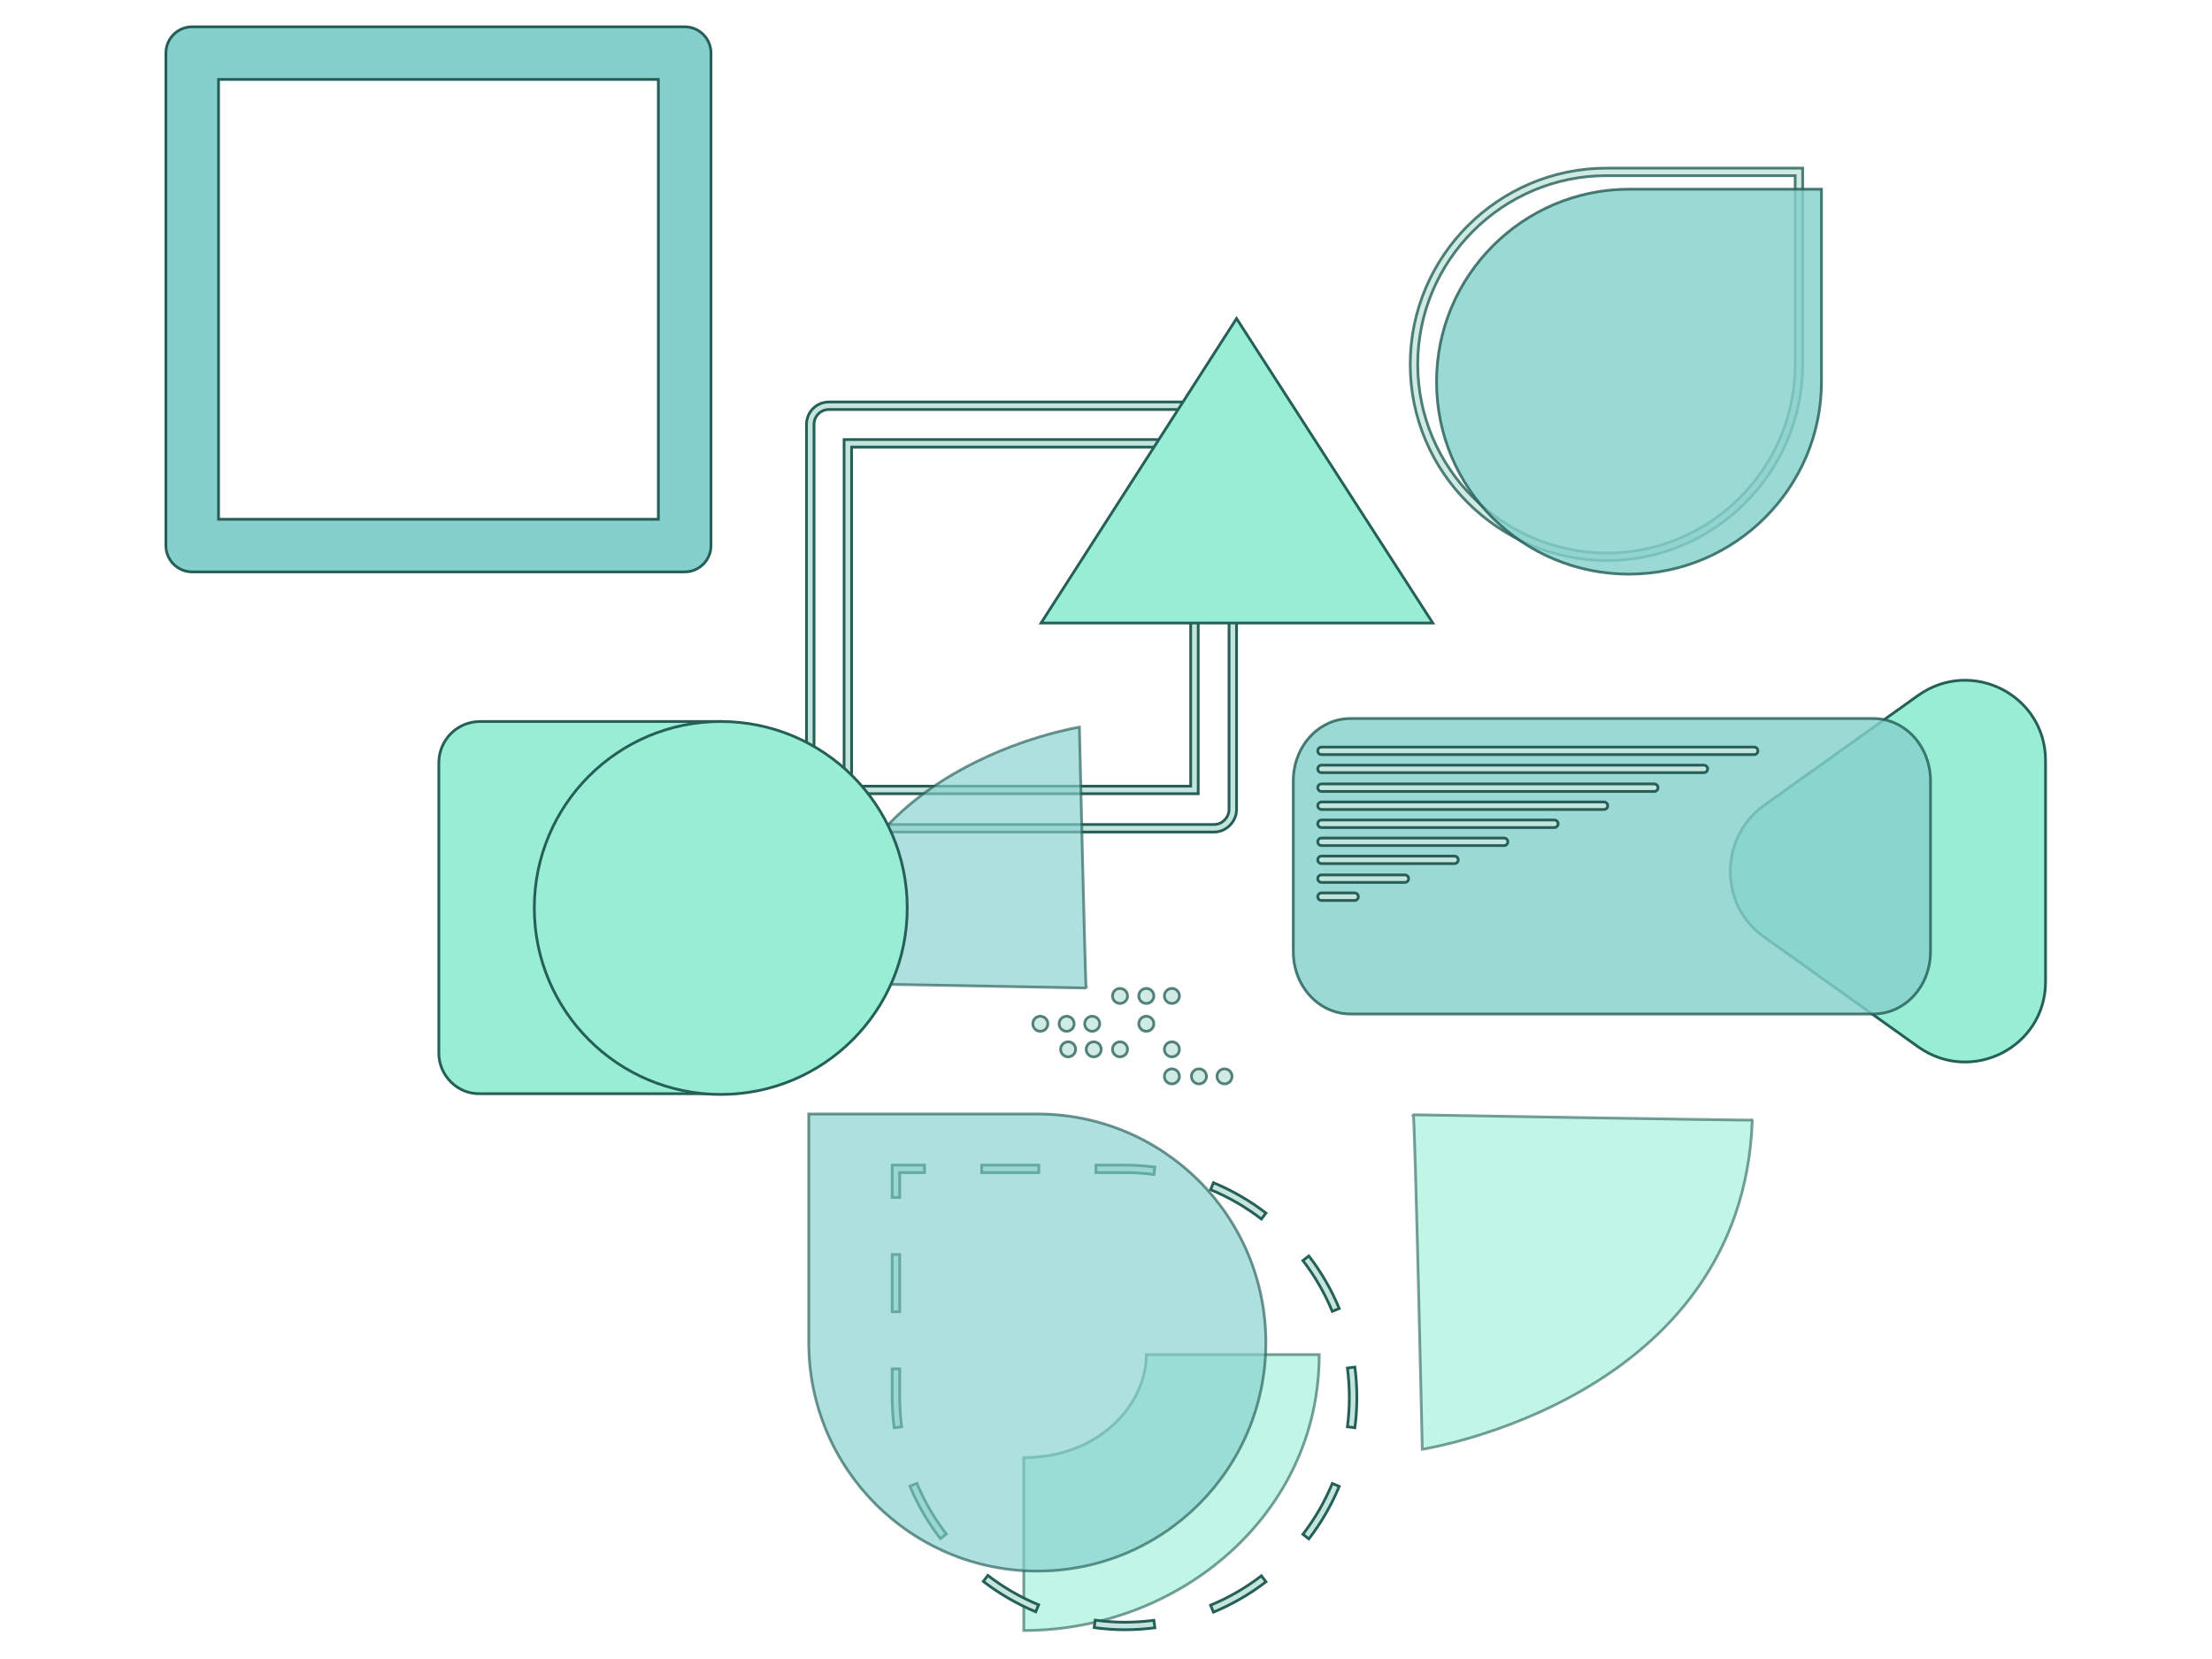 <svg width="200" height="150" viewBox="0 0 800 600" fill="none" xmlns="http://www.w3.org/2000/svg" data-reactroot="">
<path fill-rule="evenodd" clip-rule="evenodd" d="M60 19.21C60 13.954 64.261 9.693 69.517 9.693H247.623C252.879 9.693 257.14 13.954 257.14 19.21V197.317C257.14 202.573 252.879 206.834 247.623 206.834H69.517C64.261 206.834 60 202.573 60 197.317V19.21ZM79.034 28.728V187.799H238.106V28.728H79.034Z" fill="#85D0CC" stroke="#265F58" stroke-width="1"></path>
<path fill-rule="evenodd" clip-rule="evenodd" d="M299.837 148.099C296.781 148.099 294.399 150.481 294.399 153.537V292.759C294.399 295.815 296.781 298.198 299.837 298.198H439.059C442.08 298.198 444.498 295.579 444.498 292.759V153.537C444.498 150.481 442.115 148.099 439.059 148.099H299.837ZM291.68 153.537C291.68 148.98 295.279 145.38 299.837 145.38H439.059C443.617 145.38 447.217 148.98 447.217 153.537V292.759C447.217 297.01 443.652 300.917 439.059 300.917H299.837C295.279 300.917 291.68 297.317 291.68 292.759V153.537ZM305.276 158.976H433.349V287.049H305.276V158.976ZM307.995 161.695V284.33H430.63V161.695H307.995Z" fill="#C3E5DB" stroke="#265F58" stroke-width="1"></path>
<path opacity="0.6" fill-rule="evenodd" clip-rule="evenodd" d="M370.258 527.153C397.773 527.153 414.581 507.654 414.581 489.9H477.122C477.122 547.74 426.494 589.694 370.258 589.694V527.153Z" fill="#98EED5" stroke="#265F58" stroke-width="1"></path>
<path d="M158.711 380.86V275.9C158.711 267.742 165.237 260.944 173.666 260.944H260.68V395.544H173.666C165.509 395.816 158.711 389.018 158.711 380.86Z" fill="#98EED5" stroke="#265F58" stroke-width="1"></path>
<path opacity="0.659" d="M297.392 355.706C300.111 277.122 390.388 262.982 390.388 262.982C390.388 262.982 392.563 357.882 392.835 357.338C392.835 357.338 296.304 355.434 297.392 355.706Z" fill="#85D0CC" stroke="#265F58" stroke-width="1"></path>
<path d="M260.678 395.816C297.921 395.816 328.113 365.624 328.113 328.38C328.113 291.136 297.921 260.944 260.678 260.944C223.434 260.944 193.242 291.136 193.242 328.38C193.242 365.624 223.434 395.816 260.678 395.816Z" fill="#98EED5" stroke="#265F58" stroke-width="1"></path>
<path opacity="0.6" d="M633.752 405.063C630.217 506.216 514.38 524.163 514.38 524.163C514.38 524.163 511.661 402.072 511.117 403.16C511.117 403.16 635.112 405.335 633.752 405.063Z" fill="#98EED5" stroke="#265F58" stroke-width="1"></path>
<path d="M447.214 115.197L376.516 225.324H518.185L447.214 115.197Z" fill="#98EED5" stroke="#265F58" stroke-width="1"></path>
<path fill-rule="evenodd" clip-rule="evenodd" d="M322.676 421.376H334.368V424.095H325.395V433.068H322.676V421.376ZM375.7 424.095H355.034V421.376H375.7V424.095ZM406.698 424.095H396.366V421.376H406.698C410.417 421.376 414.08 421.617 417.672 422.085L417.321 424.781C413.845 424.329 410.3 424.095 406.698 424.095ZM456.204 440.881C450.608 436.583 444.437 432.996 437.825 430.257L438.866 427.745C445.7 430.576 452.078 434.283 457.86 438.725L456.204 440.881ZM325.395 453.734V474.4H322.676V453.734H325.395ZM481.84 474.272C479.101 467.66 475.515 461.489 471.216 455.893L473.372 454.237C477.814 460.019 481.521 466.397 484.352 473.231L481.84 474.272ZM488.002 505.399C488.002 501.798 487.768 498.252 487.316 494.776L490.012 494.425C490.48 498.017 490.721 501.68 490.721 505.399C490.721 509.117 490.48 512.78 490.012 516.372L487.316 516.021C487.768 512.545 488.002 509 488.002 505.399ZM325.395 495.066V505.399C325.395 508.994 325.631 512.535 326.087 516.007L323.391 516.361C322.919 512.772 322.676 509.113 322.676 505.399V495.066H325.395ZM331.599 536.475C334.349 543.065 337.947 549.22 342.259 554.807L340.106 556.468C335.652 550.696 331.933 544.334 329.09 537.522L331.599 536.475ZM471.216 554.904C475.515 549.308 479.101 543.137 481.84 536.526L484.352 537.566C481.521 544.4 477.814 550.778 473.372 556.56L471.216 554.904ZM357.278 569.783C362.868 574.074 369.031 577.662 375.631 580.414L374.585 582.924C367.764 580.08 361.397 576.373 355.623 571.94L357.278 569.783ZM437.825 580.54C444.437 577.801 450.608 574.215 456.204 569.916L457.86 572.072C452.078 576.514 445.7 580.221 438.866 583.052L437.825 580.54ZM396.099 585.959C399.569 586.428 403.109 586.68 406.704 586.702C410.303 586.702 413.847 586.468 417.321 586.016L417.672 588.712C414.08 589.18 410.417 589.421 406.698 589.421L406.69 589.421C402.977 589.399 399.32 589.138 395.734 588.653L396.099 585.959Z" fill="#C3E5DB" stroke="#265F58" stroke-width="1"></path>
<path d="M637.829 338.713L693.844 378.685C713.15 392.281 739.798 378.685 739.798 355.028V275.084C739.798 251.427 713.15 237.831 693.844 251.427L637.829 291.399C621.786 303.092 621.786 327.292 637.829 338.713Z" fill="#98EED5" stroke="#265F58" stroke-width="1"></path>
<path opacity="0.659" d="M292.492 485.547V402.884H375.155C420.837 402.884 457.818 439.865 457.818 485.547C457.818 531.229 420.837 568.21 375.155 568.21C329.473 568.21 292.492 531.229 292.492 485.547Z" fill="#85D0CC" stroke="#265F58" stroke-width="1"></path>
<path opacity="0.8" fill-rule="evenodd" clip-rule="evenodd" d="M580.998 63.533C543.408 63.533 512.747 94.195 512.747 131.784C512.747 169.363 543.399 199.766 581.003 200.035C618.59 200.033 649.249 169.372 649.249 131.784V63.533H580.998ZM510.027 131.784C510.027 92.693 541.907 60.813 580.998 60.813H651.968V131.784C651.968 170.875 620.089 202.755 580.998 202.755L580.988 202.755C541.913 202.477 510.027 170.884 510.027 131.784Z" fill="#C3E5DB" stroke="#265F58" stroke-width="1"></path>
<path opacity="0.82" d="M519.543 138.04C519.543 99.699 550.813 68.429 589.154 68.429H658.765V138.04C658.765 176.38 627.494 207.651 589.154 207.651C550.542 207.651 519.543 176.652 519.543 138.04Z" fill="#85D0CC" stroke="#265F58" stroke-width="1"></path>
<path opacity="0.82" d="M467.73 344.154V282.429C467.73 269.92 476.949 259.859 488.41 259.859H677.517C688.978 259.859 698.196 269.92 698.196 282.429V344.154C698.196 356.662 688.978 366.723 677.517 366.723H488.41C476.949 366.723 467.73 356.662 467.73 344.154Z" fill="#85D0CC" stroke="#265F58" stroke-width="1"></path>
<path fill-rule="evenodd" clip-rule="evenodd" d="M476.582 324.302C476.582 323.551 477.191 322.942 477.942 322.942H489.901C490.652 322.942 491.26 323.551 491.26 324.302C491.26 325.053 490.652 325.662 489.901 325.662H477.942C477.191 325.662 476.582 325.053 476.582 324.302Z" fill="#C3E5DB" stroke="#265F58" stroke-width="1"></path>
<path fill-rule="evenodd" clip-rule="evenodd" d="M476.582 317.777C476.582 317.026 477.191 316.417 477.942 316.417H508.089C508.84 316.417 509.449 317.026 509.449 317.777C509.449 318.527 508.84 319.136 508.089 319.136H477.942C477.191 319.136 476.582 318.527 476.582 317.777Z" fill="#C3E5DB" stroke="#265F58" stroke-width="1"></path>
<path fill-rule="evenodd" clip-rule="evenodd" d="M476.582 310.979C476.582 310.228 477.191 309.619 477.942 309.619H526.028C526.779 309.619 527.388 310.228 527.388 310.979C527.388 311.73 526.779 312.338 526.028 312.338H477.942C477.191 312.338 476.582 311.73 476.582 310.979Z" fill="#C3E5DB" stroke="#265F58" stroke-width="1"></path>
<path fill-rule="evenodd" clip-rule="evenodd" d="M476.582 304.452C476.582 303.701 477.191 303.093 477.942 303.093H543.967C544.718 303.093 545.327 303.701 545.327 304.452C545.327 305.203 544.718 305.812 543.967 305.812H477.942C477.191 305.812 476.582 305.203 476.582 304.452Z" fill="#C3E5DB" stroke="#265F58" stroke-width="1"></path>
<path fill-rule="evenodd" clip-rule="evenodd" d="M476.582 297.927C476.582 297.176 477.191 296.567 477.942 296.567H562.155C562.906 296.567 563.515 297.176 563.515 297.927C563.515 298.678 562.906 299.287 562.155 299.287H477.942C477.191 299.287 476.582 298.678 476.582 297.927Z" fill="#C3E5DB" stroke="#265F58" stroke-width="1"></path>
<path fill-rule="evenodd" clip-rule="evenodd" d="M476.582 291.402C476.582 290.651 477.191 290.042 477.942 290.042H580.094C580.845 290.042 581.454 290.651 581.454 291.402C581.454 292.152 580.845 292.761 580.094 292.761H477.942C477.191 292.761 476.582 292.152 476.582 291.402Z" fill="#C3E5DB" stroke="#265F58" stroke-width="1"></path>
<path fill-rule="evenodd" clip-rule="evenodd" d="M476.582 284.875C476.582 284.124 477.191 283.516 477.942 283.516H598.282C599.033 283.516 599.642 284.124 599.642 284.875C599.642 285.626 599.033 286.235 598.282 286.235H477.942C477.191 286.235 476.582 285.626 476.582 284.875Z" fill="#C3E5DB" stroke="#265F58" stroke-width="1"></path>
<path fill-rule="evenodd" clip-rule="evenodd" d="M476.582 278.077C476.582 277.326 477.191 276.718 477.942 276.718H616.221C616.972 276.718 617.581 277.326 617.581 278.077C617.581 278.828 616.972 279.437 616.221 279.437H477.942C477.191 279.437 476.582 278.828 476.582 278.077Z" fill="#C3E5DB" stroke="#265F58" stroke-width="1"></path>
<path fill-rule="evenodd" clip-rule="evenodd" d="M476.582 271.548C476.582 270.797 477.191 270.188 477.942 270.188H634.409C635.16 270.188 635.769 270.797 635.769 271.548C635.769 272.299 635.16 272.908 634.409 272.908H477.942C477.191 272.908 476.582 272.299 476.582 271.548Z" fill="#C3E5DB" stroke="#265F58" stroke-width="1"></path>
<path opacity="0.77" d="M442.864 392.009C444.365 392.009 445.583 390.791 445.583 389.289C445.583 387.788 444.365 386.57 442.864 386.57C441.362 386.57 440.145 387.788 440.145 389.289C440.145 390.791 441.362 392.009 442.864 392.009Z" fill="#C3E5DB" stroke="#265F58" stroke-width="1"></path>
<path opacity="0.77" d="M433.618 392.009C435.119 392.009 436.337 390.791 436.337 389.289C436.337 387.788 435.119 386.57 433.618 386.57C432.116 386.57 430.898 387.788 430.898 389.289C430.898 390.791 432.116 392.009 433.618 392.009Z" fill="#C3E5DB" stroke="#265F58" stroke-width="1"></path>
<path opacity="0.77" d="M423.832 362.915C425.334 362.915 426.552 361.698 426.552 360.196C426.552 358.694 425.334 357.477 423.832 357.477C422.331 357.477 421.113 358.694 421.113 360.196C421.113 361.698 422.331 362.915 423.832 362.915Z" fill="#C3E5DB" stroke="#265F58" stroke-width="1"></path>
<path opacity="0.77" d="M414.582 362.915C416.084 362.915 417.302 361.698 417.302 360.196C417.302 358.694 416.084 357.477 414.582 357.477C413.081 357.477 411.863 358.694 411.863 360.196C411.863 361.698 413.081 362.915 414.582 362.915Z" fill="#C3E5DB" stroke="#265F58" stroke-width="1"></path>
<path opacity="0.77" d="M405.067 362.915C406.569 362.915 407.786 361.698 407.786 360.196C407.786 358.694 406.569 357.477 405.067 357.477C403.565 357.477 402.348 358.694 402.348 360.196C402.348 361.698 403.565 362.915 405.067 362.915Z" fill="#C3E5DB" stroke="#265F58" stroke-width="1"></path>
<path opacity="0.77" d="M423.832 382.22C425.334 382.22 426.552 381.002 426.552 379.5C426.552 377.999 425.334 376.781 423.832 376.781C422.331 376.781 421.113 377.999 421.113 379.5C421.113 381.002 422.331 382.22 423.832 382.22Z" fill="#C3E5DB" stroke="#265F58" stroke-width="1"></path>
<path opacity="0.77" d="M405.067 382.22C406.569 382.22 407.786 381.002 407.786 379.5C407.786 377.999 406.569 376.781 405.067 376.781C403.565 376.781 402.348 377.999 402.348 379.5C402.348 381.002 403.565 382.22 405.067 382.22Z" fill="#C3E5DB" stroke="#265F58" stroke-width="1"></path>
<path opacity="0.77" d="M395.551 382.22C397.053 382.22 398.27 381.002 398.27 379.5C398.27 377.999 397.053 376.781 395.551 376.781C394.049 376.781 392.832 377.999 392.832 379.5C392.832 381.002 394.049 382.22 395.551 382.22Z" fill="#C3E5DB" stroke="#265F58" stroke-width="1"></path>
<path opacity="0.77" d="M386.305 382.22C387.807 382.22 389.024 381.002 389.024 379.5C389.024 377.999 387.807 376.781 386.305 376.781C384.803 376.781 383.586 377.999 383.586 379.5C383.586 381.002 384.803 382.22 386.305 382.22Z" fill="#C3E5DB" stroke="#265F58" stroke-width="1"></path>
<path opacity="0.77" d="M423.832 392.009C425.334 392.009 426.552 390.791 426.552 389.289C426.552 387.788 425.334 386.57 423.832 386.57C422.331 386.57 421.113 387.788 421.113 389.289C421.113 390.791 422.331 392.009 423.832 392.009Z" fill="#C3E5DB" stroke="#265F58" stroke-width="1"></path>
<path opacity="0.77" d="M414.582 372.975C416.084 372.975 417.302 371.758 417.302 370.256C417.302 368.755 416.084 367.537 414.582 367.537C413.081 367.537 411.863 368.755 411.863 370.256C411.863 371.758 413.081 372.975 414.582 372.975Z" fill="#C3E5DB" stroke="#265F58" stroke-width="1"></path>
<path opacity="0.77" d="M395.008 372.975C396.51 372.975 397.727 371.758 397.727 370.256C397.727 368.755 396.51 367.537 395.008 367.537C393.506 367.537 392.289 368.755 392.289 370.256C392.289 371.758 393.506 372.975 395.008 372.975Z" fill="#C3E5DB" stroke="#265F58" stroke-width="1"></path>
<path opacity="0.77" d="M385.762 372.975C387.264 372.975 388.481 371.758 388.481 370.256C388.481 368.755 387.264 367.537 385.762 367.537C384.26 367.537 383.043 368.755 383.043 370.256C383.043 371.758 384.26 372.975 385.762 372.975Z" fill="#C3E5DB" stroke="#265F58" stroke-width="1"></path>
<path opacity="0.77" d="M376.243 372.975C377.744 372.975 378.962 371.758 378.962 370.256C378.962 368.755 377.744 367.537 376.243 367.537C374.741 367.537 373.523 368.755 373.523 370.256C373.523 371.758 374.741 372.975 376.243 372.975Z" fill="#C3E5DB" stroke="#265F58" stroke-width="1"></path>
</svg>
